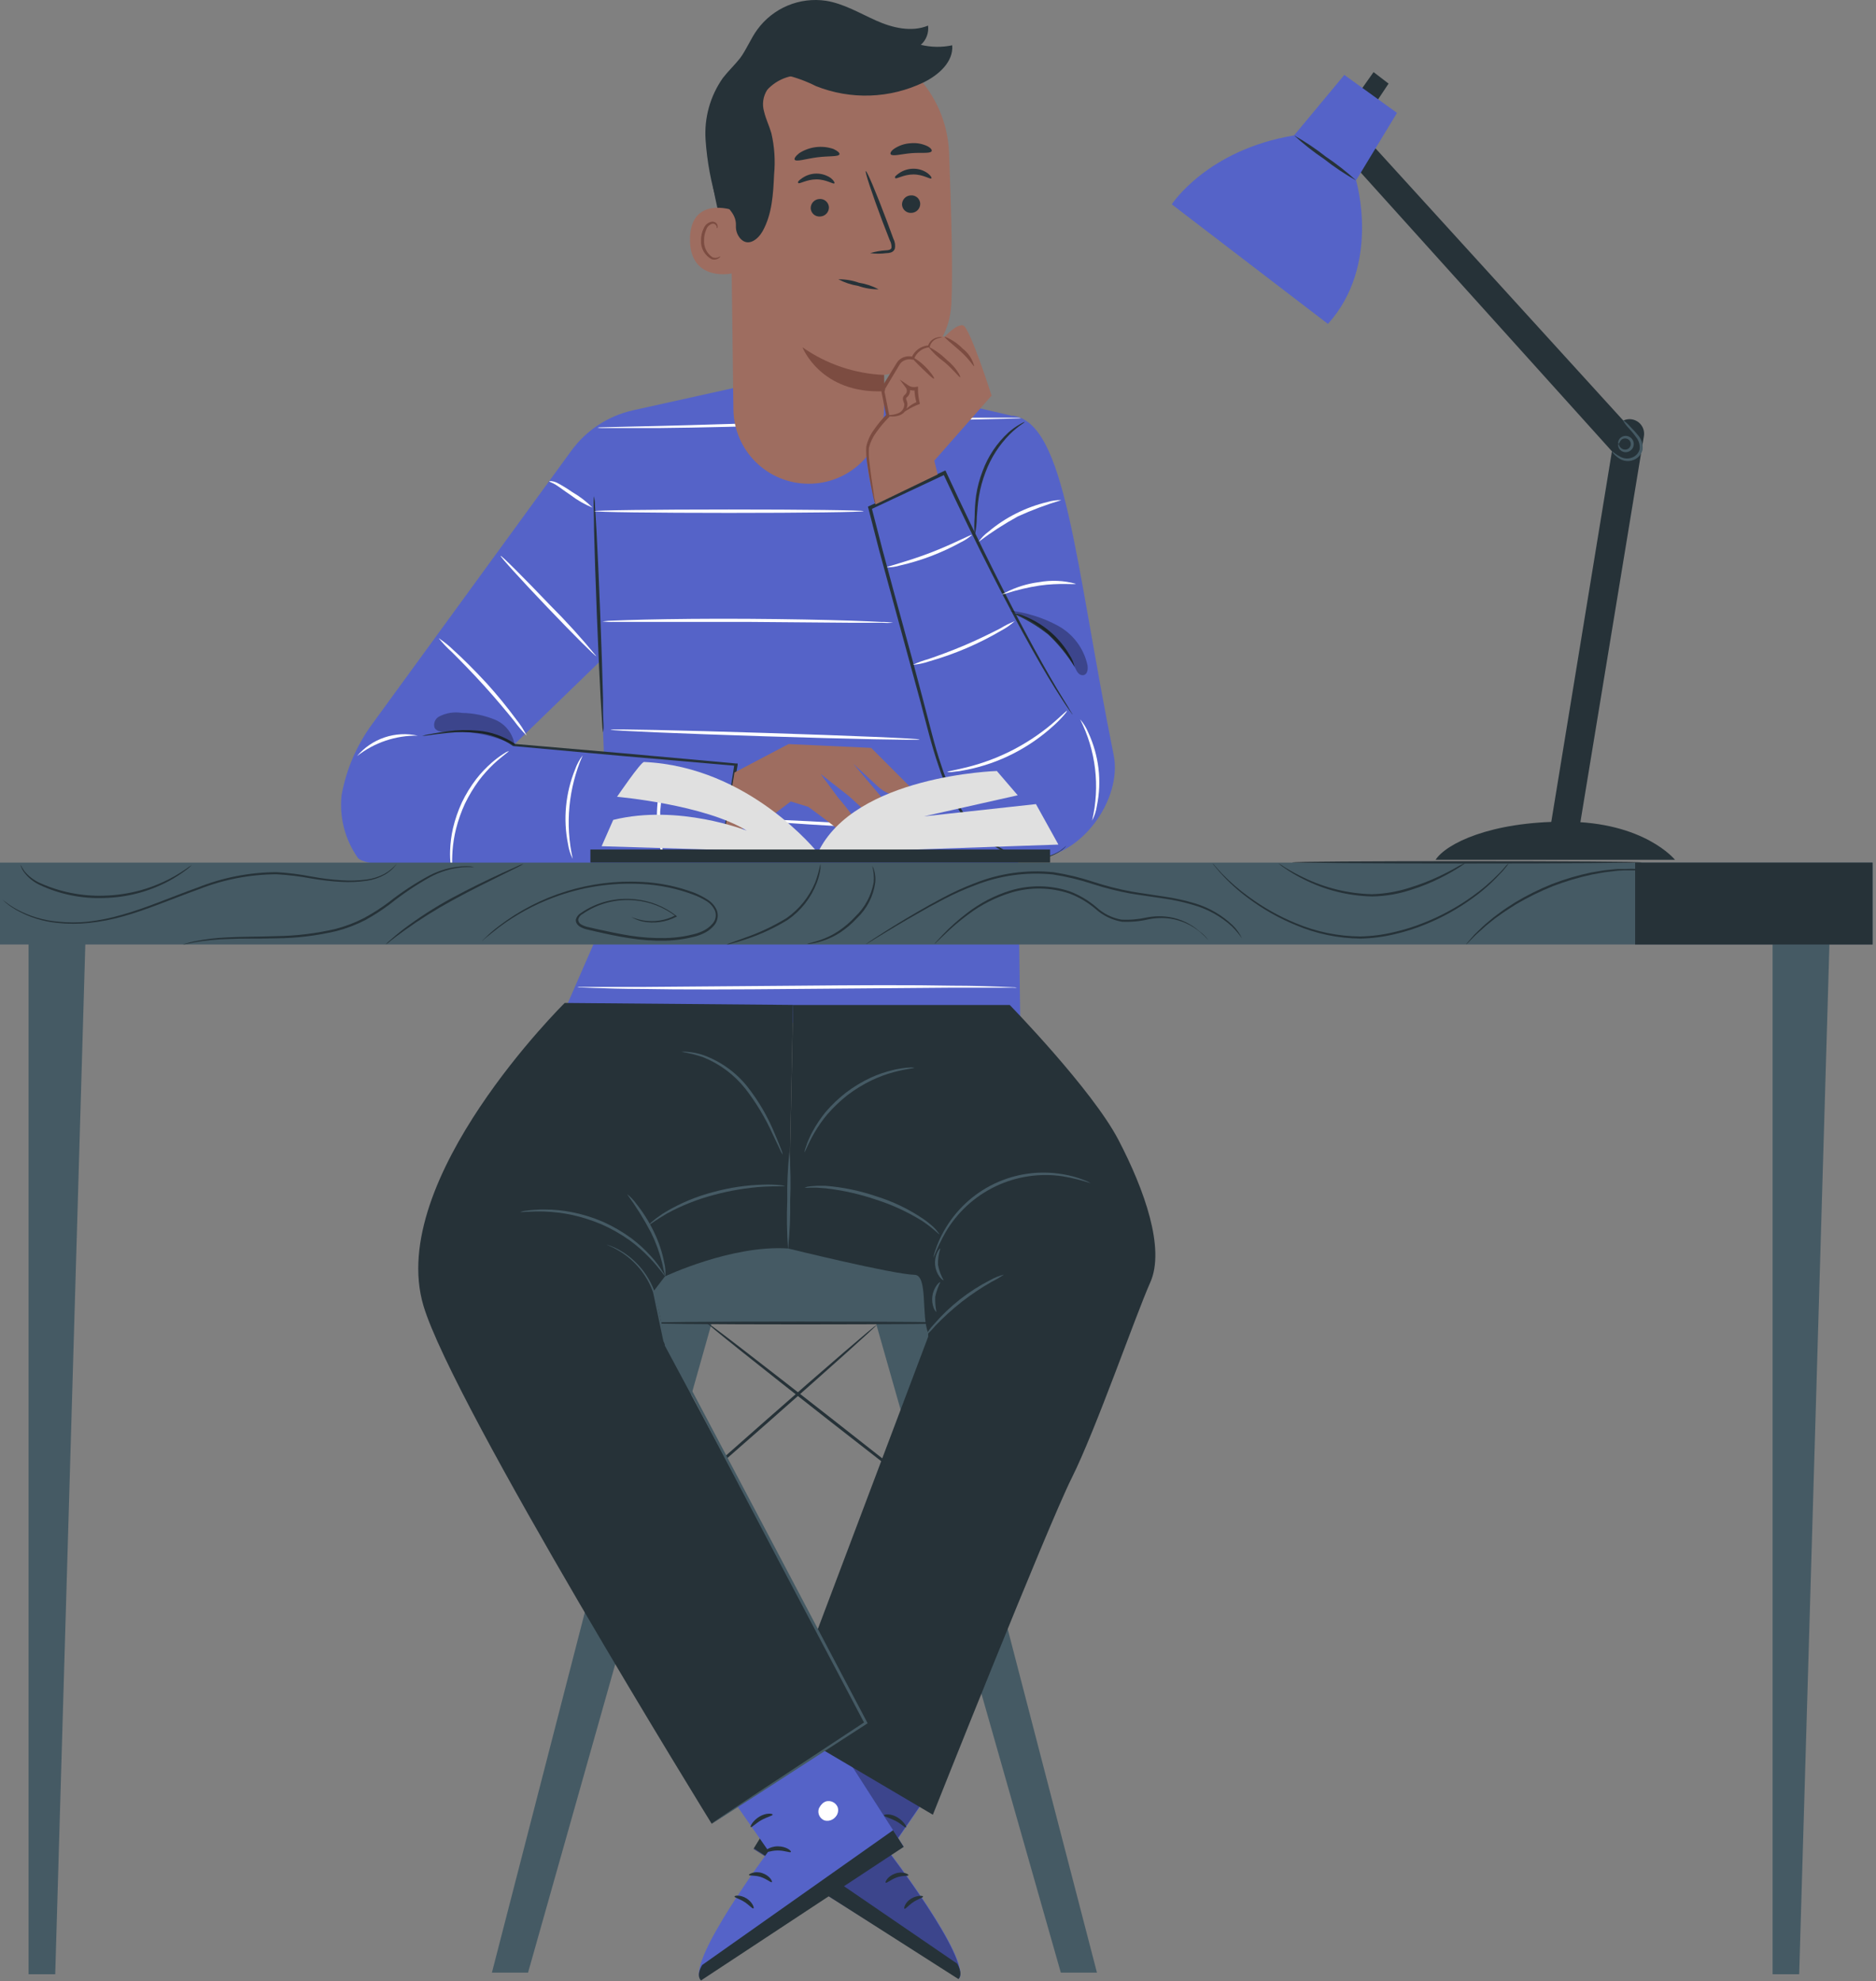 <?xml version="1.0" encoding="UTF-8"?> <svg xmlns="http://www.w3.org/2000/svg" width="285" height="301" viewBox="0 0 285 301" fill="none"><rect x="0" y="0" width="285" height="301" fill="#808080" stroke="none"/> <path d="M124.73 264.512L114.52 280.912L145.74 300.572C147.44 297.482 135.06 281.322 135.06 281.322L140.06 274.042L124.73 264.512Z" fill="#5563C8"></path> <g opacity="0.3"> <path d="M124.67 264.512L114.46 280.912L145.68 300.572C147.37 297.482 134.99 281.322 134.99 281.322L139.99 274.042L124.67 264.512Z" fill="black"></path> </g> <path d="M114.52 280.812L116.09 278.262L145.39 298.312C145.39 298.312 146.39 299.802 145.61 300.672L114.52 280.812Z" fill="#263238"></path> <path d="M135.6 281.482C135.5 281.632 134.69 281.222 133.6 281.232C132.51 281.242 131.74 281.642 131.6 281.492C131.46 281.342 132.28 280.612 133.6 280.612C134.92 280.612 135.72 281.362 135.6 281.482Z" fill="#263238"></path> <path d="M138.01 284.892C137.95 285.062 137.13 284.892 136.21 285.232C135.29 285.572 134.7 286.132 134.56 286.032C134.42 285.932 134.85 285.032 136.01 284.632C137.17 284.232 138.11 284.762 138.01 284.892Z" fill="#263238"></path> <path d="M137.41 289.982C137.25 289.932 137.52 288.982 138.41 288.452C139.3 287.922 140.25 287.972 140.23 288.142C140.21 288.312 139.49 288.482 138.75 288.972C138.01 289.462 137.57 290.062 137.41 289.982Z" fill="#263238"></path> <path d="M137.64 277.622C137.49 277.722 136.92 277.072 136.03 276.622C135.14 276.172 134.28 275.982 134.29 275.802C134.3 275.622 135.29 275.482 136.29 276.072C137.29 276.662 137.79 277.552 137.64 277.622Z" fill="#263238"></path> <path d="M127.11 264.702L137.28 280.542L106.35 300.642C104.61 297.572 116.76 281.232 116.76 281.232L112.01 274.422L127.11 264.702Z" fill="#5563C8"></path> <path d="M137.29 280.582L135.68 278.052L106.68 298.522C106.68 298.522 105.68 300.022 106.49 300.882L137.29 280.582Z" fill="#263238"></path> <path d="M116.15 281.402C116.26 281.552 117.05 281.132 118.15 281.132C119.25 281.132 120.02 281.512 120.15 281.362C120.28 281.212 119.46 280.492 118.15 280.502C116.84 280.512 116.01 281.292 116.15 281.402Z" fill="#263238"></path> <path d="M113.78 284.852C113.84 285.022 114.66 284.852 115.59 285.162C116.52 285.472 117.1 286.042 117.25 285.942C117.4 285.842 116.94 284.942 115.78 284.562C114.62 284.182 113.69 284.762 113.78 284.852Z" fill="#263238"></path> <path d="M114.46 289.932C114.62 289.882 114.34 288.992 113.41 288.412C112.48 287.832 111.57 287.972 111.58 288.132C111.59 288.292 112.33 288.462 113.08 288.942C113.83 289.422 114.3 290.022 114.46 289.932Z" fill="#263238"></path> <path d="M114.06 277.582C114.21 277.682 114.77 277.022 115.66 276.522C116.55 276.022 117.39 275.862 117.38 275.682C117.37 275.502 116.38 275.382 115.38 275.982C114.38 276.582 113.9 277.512 114.06 277.582Z" fill="#263238"></path> <path d="M125.45 273.682C125.806 273.578 126.188 273.609 126.522 273.77C126.856 273.93 127.119 274.209 127.26 274.552C127.377 274.904 127.354 275.288 127.196 275.623C127.038 275.958 126.756 276.219 126.41 276.352C126.033 276.462 125.629 276.428 125.275 276.256C124.922 276.084 124.646 275.787 124.5 275.422C124.415 275.042 124.481 274.644 124.685 274.312C124.888 273.979 125.213 273.739 125.59 273.642" fill="white"></path> <path d="M85.28 154.642L155.01 156.172L153.76 63.172L133.76 58.542L112.28 58.762L96.18 62.332C92.406 63.171 89.067 65.358 86.79 68.482L56.57 109.962C54.202 113.174 52.601 116.886 51.89 120.812C51.535 124.185 52.416 127.571 54.37 130.342C56.26 132.512 77.03 131.732 93.03 131.242L93.39 136.052L85.28 154.642ZM78.12 113.112L91.23 100.402L91.74 114.402L78.12 113.112Z" fill="#5563C8"></path> <path d="M131.76 77.292C131.76 78.432 138.76 106.522 142.11 112.642C145.46 118.762 145.97 130.392 156.8 130.392C164.22 130.392 170.54 121.392 169.19 114.722C163.25 85.212 161.96 64.122 153.76 63.132L151.13 87.622L143.47 71.762L131.76 77.292Z" fill="#5563C8"></path> <path d="M109.55 129.682C109.552 129.347 109.586 129.012 109.65 128.682C109.75 127.982 109.88 127.072 110.04 125.932C110.42 123.502 110.94 120.132 111.57 116.092L111.76 116.342L94.53 114.852L78.06 113.352H78.01H77.96C76.362 112.231 74.502 111.542 72.56 111.352C71.058 111.187 69.542 111.187 68.04 111.352C66.79 111.472 65.8 111.612 65.13 111.702C64.799 111.758 64.465 111.791 64.13 111.802C64.456 111.694 64.79 111.614 65.13 111.562C65.8 111.442 66.77 111.252 68.03 111.102C69.552 110.896 71.092 110.866 72.62 111.012C74.636 111.177 76.573 111.866 78.24 113.012H78.13L94.61 114.432L111.83 115.992H112.06V116.222C111.36 120.222 110.78 123.602 110.36 126.032C110.14 127.159 109.97 128.069 109.85 128.762C109.783 129.079 109.683 129.387 109.55 129.682Z" fill="#263238"></path> <path d="M162.01 128.462C161.758 128.793 161.45 129.077 161.1 129.302C160.111 129.984 158.958 130.388 157.76 130.472C155.858 130.572 153.966 130.147 152.29 129.242C151.222 128.716 150.215 128.072 149.29 127.322C148.284 126.468 147.378 125.502 146.59 124.442C144.852 121.972 143.503 119.251 142.59 116.372C141.52 113.302 140.72 109.932 139.78 106.422L133.56 83.602L131.91 77.182L131.85 76.972L132.05 76.882L143.4 71.572L143.63 71.472L143.73 71.692C148.82 82.692 153.52 91.972 157.05 98.432C158.82 101.672 160.29 104.202 161.35 105.912C161.86 106.772 162.29 107.412 162.56 107.912L162.87 108.412L162.97 108.592C162.97 108.592 162.97 108.592 162.84 108.442L162.49 107.952C162.19 107.532 161.74 106.892 161.21 106.042C160.11 104.362 158.59 101.852 156.78 98.632C153.17 92.202 148.41 82.942 143.28 71.952L143.61 72.072L132.27 77.402L132.41 77.102C132.95 79.216 133.503 81.356 134.07 83.522C136.22 91.622 138.41 99.312 140.24 106.352C141.18 109.872 141.95 113.232 143 116.282C143.892 119.133 145.213 121.831 146.92 124.282C147.686 125.326 148.565 126.282 149.54 127.132C150.424 127.872 151.386 128.513 152.41 129.042C154.035 129.944 155.873 130.39 157.73 130.332C158.903 130.269 160.04 129.904 161.03 129.272C161.375 129.025 161.702 128.755 162.01 128.462Z" fill="#263238"></path> <path d="M163.25 101.322C162.135 99.516 160.791 97.862 159.25 96.402C157.584 95.084 155.752 93.991 153.8 93.152C154.441 93.189 155.069 93.348 155.65 93.622C158.545 94.77 160.966 96.864 162.52 99.562C162.87 100.099 163.117 100.696 163.25 101.322Z" fill="#263238"></path> <path d="M155.67 64.122C155.67 64.212 154.67 64.722 153.43 65.952C151.796 67.593 150.531 69.563 149.72 71.732C149.264 72.919 148.929 74.148 148.72 75.402C148.53 76.562 148.47 77.622 148.4 78.522C148.393 79.498 148.282 80.47 148.07 81.422C147.997 80.45 147.997 79.474 148.07 78.502C148.075 77.442 148.145 76.384 148.28 75.332C148.47 74.039 148.805 72.771 149.28 71.552C150.107 69.31 151.458 67.297 153.22 65.682C153.762 65.206 154.352 64.787 154.98 64.432C155.39 64.192 155.65 64.092 155.67 64.122Z" fill="#263238"></path> <g opacity="0.3"> <path d="M153.38 92.762C155.952 93.051 158.443 93.832 160.72 95.062C161.856 95.681 162.844 96.537 163.619 97.573C164.394 98.608 164.937 99.798 165.21 101.062C165.31 101.662 165.21 102.462 164.6 102.572C163.99 102.682 163.6 102.072 163.39 101.572C161.267 97.529 157.739 94.403 153.47 92.782" fill="black"></path> </g> <path d="M91.63 111.292C91.537 110.828 91.487 110.356 91.48 109.882C91.41 108.882 91.34 107.582 91.24 106.032C91.07 102.782 90.86 98.302 90.67 93.342C90.48 88.382 90.33 83.892 90.25 80.642C90.25 79.092 90.2 77.802 90.18 76.792C90.157 76.319 90.174 75.844 90.23 75.372C90.33 75.836 90.384 76.308 90.39 76.782C90.45 77.782 90.53 79.082 90.62 80.632C90.79 83.872 91 88.362 91.19 93.322C91.38 98.282 91.53 102.772 91.61 106.022C91.61 107.572 91.61 108.862 91.68 109.872C91.71 110.346 91.693 110.822 91.63 111.292Z" fill="#263238"></path> <g opacity="0.3"> <path d="M78.2 113.362C78.106 112.496 77.785 111.669 77.269 110.966C76.753 110.264 76.059 109.71 75.26 109.362C73.656 108.692 71.938 108.336 70.2 108.312C69.005 108.109 67.775 108.302 66.7 108.862C66.407 109.023 66.179 109.28 66.055 109.59C65.931 109.901 65.919 110.244 66.02 110.562C66.36 111.212 67.26 111.222 68.02 111.182C71.56 111.005 75.088 111.72 78.28 113.262" fill="black"></path> </g> <path d="M155.12 63.512C154.905 63.55 154.688 63.567 154.47 63.562L152.59 63.622L145.69 63.782C139.87 63.912 131.83 64.182 122.95 64.482C114.07 64.782 106.01 64.982 100.19 65.032C97.27 65.032 94.92 65.032 93.29 65.032H91.41C91.192 65.037 90.975 65.021 90.76 64.982C90.974 64.937 91.192 64.916 91.41 64.922L93.29 64.872L100.18 64.712C106 64.572 114.05 64.312 122.93 64.012C131.81 63.712 139.86 63.502 145.69 63.462C148.6 63.462 150.96 63.462 152.59 63.462H154.47C154.688 63.452 154.906 63.468 155.12 63.512Z" fill="white"></path> <path d="M90.01 77.122C88.816 76.634 87.693 75.988 86.67 75.202C85.78 74.612 85.01 74.012 84.45 73.662C83.89 73.312 83.45 73.222 83.45 73.142C83.45 73.062 83.93 73.032 84.6 73.332C85.41 73.759 86.191 74.236 86.94 74.762C88.064 75.408 89.097 76.202 90.01 77.122Z" fill="white"></path> <path d="M131.2 77.662C131.2 77.802 122.04 77.922 110.75 77.922C99.46 77.922 90.31 77.802 90.31 77.662C90.31 77.522 99.46 77.402 110.75 77.402C122.04 77.402 131.2 77.512 131.2 77.662Z" fill="white"></path> <path d="M161.24 75.982C158.979 76.655 156.767 77.483 154.62 78.462C152.552 79.601 150.567 80.884 148.68 82.302C149.081 81.72 149.578 81.209 150.15 80.792C151.443 79.696 152.863 78.76 154.38 78.002C155.896 77.237 157.497 76.653 159.15 76.262C159.827 76.057 160.533 75.962 161.24 75.982Z" fill="white"></path> <path d="M163.43 88.692C163.43 88.852 160.93 88.522 157.92 88.962C156.198 89.228 154.499 89.629 152.84 90.162L152.14 90.332L152.76 90.022C152.94 89.932 153.03 89.902 153.05 89.922C153.07 89.942 153.05 90.022 152.85 90.152L152.78 90.012C154.364 89.195 156.081 88.663 157.85 88.442C159.705 88.102 161.613 88.188 163.43 88.692Z" fill="white"></path> <path d="M147.65 81.272C147.137 81.729 146.561 82.11 145.94 82.402C143.046 83.998 139.943 85.18 136.72 85.912C136.071 86.108 135.397 86.206 134.72 86.202C134.72 86.052 137.72 85.362 141.3 83.992C144.88 82.622 147.57 81.132 147.65 81.272Z" fill="white"></path> <path d="M154.14 94.382C153.532 94.927 152.86 95.397 152.14 95.782C150.413 96.799 148.623 97.704 146.78 98.492C144.937 99.276 143.046 99.944 141.12 100.492C140.334 100.76 139.518 100.931 138.69 101.002C139.435 100.643 140.211 100.355 141.01 100.142C142.46 99.642 144.44 98.932 146.58 98.022C148.72 97.112 150.58 96.172 151.96 95.472C152.653 95.045 153.382 94.68 154.14 94.382Z" fill="white"></path> <path d="M162.12 108.002C162.12 108.002 161.97 108.262 161.62 108.662C161.128 109.229 160.6 109.763 160.04 110.262C158.206 111.933 156.158 113.352 153.95 114.482C151.739 115.613 149.384 116.437 146.95 116.932C146.217 117.09 145.476 117.203 144.73 117.272C144.455 117.32 144.175 117.32 143.9 117.272C143.9 117.192 145.05 117.022 146.9 116.562C151.652 115.377 156.071 113.123 159.82 109.972C161.24 108.762 162.01 107.942 162.12 108.002Z" fill="white"></path> <path d="M164.08 109.272C164.601 109.866 165.02 110.542 165.32 111.272C166.127 113.002 166.653 114.848 166.88 116.742C167.105 118.636 167.024 120.554 166.64 122.422C166.526 123.205 166.279 123.963 165.91 124.662C167.139 119.474 166.491 114.018 164.08 109.262V109.272Z" fill="white"></path> <path d="M90.59 99.692C90.49 99.782 87.15 96.452 83.14 92.252C79.13 88.052 75.96 84.552 76.06 84.452C76.16 84.352 79.5 87.682 83.52 91.892C86.006 94.372 88.366 96.975 90.59 99.692Z" fill="white"></path> <path d="M80.01 111.762C79.32 111.069 78.685 110.323 78.11 109.532C76.97 108.122 75.38 106.202 73.53 104.162C71.68 102.122 69.93 100.342 68.64 99.062C67.92 98.412 67.251 97.706 66.64 96.952C67.462 97.493 68.229 98.113 68.93 98.802C70.28 100.012 72.08 101.802 73.93 103.802C75.519 105.555 77.017 107.387 78.42 109.292C79.04 110.054 79.573 110.883 80.01 111.762Z" fill="white"></path> <path d="M63.46 111.762C60.121 111.712 56.866 112.81 54.24 114.872C55.347 113.563 56.792 112.581 58.417 112.033C60.042 111.485 61.786 111.391 63.46 111.762Z" fill="white"></path> <path d="M68.66 132.352C68.56 132.086 68.503 131.806 68.49 131.522C68.387 130.764 68.35 129.998 68.38 129.232C68.418 128.095 68.562 126.963 68.81 125.852C69.13 124.494 69.585 123.17 70.17 121.902C70.776 120.644 71.51 119.451 72.36 118.342C73.062 117.442 73.849 116.612 74.71 115.862C75.283 115.358 75.895 114.9 76.54 114.492C76.768 114.324 77.021 114.193 77.29 114.102C77.34 114.182 76.34 114.822 74.96 116.102C74.153 116.871 73.411 117.703 72.74 118.592C71.937 119.69 71.234 120.859 70.64 122.082C70.07 123.318 69.615 124.603 69.28 125.922C69.012 127.002 68.835 128.103 68.75 129.212C68.61 131.152 68.76 132.342 68.66 132.352Z" fill="white"></path> <path d="M87.01 130.492C86.649 129.78 86.406 129.013 86.29 128.222C85.907 126.328 85.809 124.386 86 122.462C86.185 120.539 86.65 118.652 87.38 116.862C87.646 116.106 88.031 115.397 88.52 114.762C86.357 119.712 85.828 125.222 87.01 130.492Z" fill="white"></path> <path d="M100.81 130.352C100.502 129.723 100.299 129.047 100.21 128.352C99.557 125.037 99.674 121.616 100.55 118.352C100.689 117.67 100.939 117.014 101.29 116.412C100.803 118.698 100.469 121.013 100.29 123.342C100.31 125.688 100.483 128.03 100.81 130.352Z" fill="white"></path> <path d="M135.69 94.612C135.111 94.653 134.529 94.653 133.95 94.612H129.22L113.6 94.482H97.99H93.26C92.679 94.508 92.097 94.484 91.52 94.412C92.093 94.328 92.671 94.285 93.25 94.282C94.37 94.232 95.99 94.182 97.98 94.132C101.98 94.042 107.5 93.972 113.61 94.012C119.72 94.052 125.23 94.162 129.22 94.292C131.22 94.362 132.84 94.432 133.95 94.492C134.532 94.483 135.114 94.523 135.69 94.612Z" fill="white"></path> <path d="M139.71 112.352C139.71 112.492 129.19 112.272 116.23 111.862C103.27 111.452 92.76 111.002 92.76 110.862C92.76 110.722 103.28 110.942 116.25 111.352C129.22 111.762 139.72 112.202 139.71 112.352Z" fill="white"></path> <path d="M147.2 126.402C147.2 126.542 139.39 126.212 129.77 125.662C120.15 125.112 112.37 124.542 112.38 124.402C112.39 124.262 120.19 124.582 129.8 125.142C139.41 125.702 147.21 126.252 147.2 126.402Z" fill="white"></path> <path d="M154.14 140.912C154.14 141.062 140.58 140.912 123.87 140.522C107.16 140.132 93.61 139.742 93.61 139.602C93.61 139.462 107.16 139.602 123.88 140.002C140.6 140.402 154.14 140.762 154.14 140.912Z" fill="white"></path> <path d="M154.5 150.052C154.274 150.076 154.046 150.076 153.82 150.052H151.88H144.72L121.1 150.242C111.87 150.332 103.51 150.362 97.46 150.242C94.46 150.242 91.99 150.152 90.3 150.092L88.36 150.012C88.132 150.013 87.904 149.989 87.68 149.942C87.906 149.918 88.134 149.918 88.36 149.942H90.31H97.47L121.09 149.752C130.32 149.662 138.67 149.632 144.72 149.752C147.72 149.752 150.19 149.842 151.88 149.902L153.88 149.992C154.088 149.99 154.296 150.01 154.5 150.052Z" fill="white"></path> <path d="M146.26 188.972H96.28V200.992H146.26V188.972Z" fill="#455A64"></path> <path d="M100.18 200.992L74.73 299.692H80.22L108.12 200.992H100.18Z" fill="#455A64"></path> <path d="M141.01 200.992L166.65 299.692H161.16L133.07 200.992H141.01Z" fill="#455A64"></path> <path d="M133.16 201.302C133.24 201.392 125.85 208.022 116.67 216.102C107.49 224.182 100.01 230.662 99.88 230.572C99.75 230.482 107.18 223.852 116.37 215.762C125.56 207.672 133.07 201.212 133.16 201.302Z" fill="#263238"></path> <path d="M145.58 230.892C145.5 230.992 136.85 224.342 126.26 216.052C115.67 207.762 107.13 200.952 107.26 200.852C107.39 200.752 115.98 207.402 126.58 215.702C137.18 224.002 145.66 230.762 145.58 230.892Z" fill="#263238"></path> <path d="M126.19 273.892C125.833 273.794 125.453 273.831 125.121 273.995C124.789 274.159 124.529 274.439 124.39 274.782C124.28 275.137 124.31 275.52 124.473 275.853C124.637 276.186 124.922 276.443 125.27 276.572C125.654 276.676 126.064 276.63 126.416 276.445C126.768 276.259 127.037 275.948 127.17 275.572C127.246 275.191 127.171 274.796 126.963 274.468C126.754 274.14 126.427 273.905 126.05 273.812" fill="white"></path> <path d="M146.01 200.992C146.01 201.112 135.1 201.212 121.64 201.212C108.18 201.212 97.26 201.112 97.26 200.992C97.26 200.872 108.17 200.772 121.64 200.772C135.11 200.772 146.01 200.872 146.01 200.992Z" fill="#263238"></path> <path d="M85.79 152.372C85.79 152.372 58.62 179.162 64.33 198.372C68.85 213.522 108.12 277.072 108.12 277.072L131.71 261.642L101.01 204.452C100.682 201.655 100.1 198.894 99.27 196.202L101.01 193.922C101.01 193.922 111.18 189.102 119.72 189.672L120.48 152.672L85.79 152.372Z" fill="#263238"></path> <path d="M119.73 189.672C119.73 189.672 135.62 193.592 138.92 193.672C141.02 193.672 139.92 199.952 141.01 202.512V203.072L118.72 262.132L141.72 275.702C141.72 275.702 159.11 231.952 162.81 224.552C166.51 217.152 172.47 199.942 174.75 194.822C177.03 189.702 173.9 180.822 169.91 173.172C165.92 165.522 153.4 152.682 153.4 152.682H120.49L119.73 189.672Z" fill="#263238"></path> <path d="M165.7 179.762C164.321 179.309 162.911 178.958 161.48 178.712C158.002 178.185 154.447 178.71 151.271 180.222C148.094 181.733 145.444 184.161 143.66 187.192C142.94 188.456 142.318 189.773 141.8 191.132C141.853 190.74 141.947 190.355 142.08 189.982C142.415 188.957 142.854 187.969 143.39 187.032C145.142 183.89 147.829 181.371 151.078 179.824C154.327 178.278 157.976 177.781 161.52 178.402C162.587 178.581 163.632 178.869 164.64 179.262C165.011 179.389 165.367 179.556 165.7 179.762Z" fill="#455A64"></path> <path d="M152.51 193.642C151.89 194.066 151.242 194.447 150.57 194.782C149.012 195.677 147.518 196.679 146.1 197.782C144.685 198.899 143.349 200.112 142.1 201.412C141.617 201.987 141.096 202.528 140.54 203.032C140.902 202.367 141.349 201.752 141.87 201.202C144.252 198.435 147.149 196.156 150.4 194.492C151.061 194.114 151.771 193.828 152.51 193.642Z" fill="#455A64"></path> <path d="M101.08 193.902C101 193.952 100.25 192.732 98.67 191.082C97.751 190.115 96.747 189.231 95.67 188.442C94.338 187.496 92.914 186.685 91.42 186.022C89.914 185.381 88.35 184.885 86.75 184.542C85.432 184.273 84.094 184.112 82.75 184.062C80.47 183.992 79.05 184.212 79.04 184.122C79.363 184.012 79.699 183.945 80.04 183.922C80.427 183.86 80.818 183.82 81.21 183.802C81.729 183.759 82.249 183.742 82.77 183.752C84.129 183.754 85.485 183.885 86.82 184.142C88.458 184.462 90.057 184.955 91.59 185.612C93.11 186.293 94.554 187.131 95.9 188.112C96.988 188.928 97.993 189.849 98.9 190.862C99.257 191.246 99.591 191.65 99.9 192.072C100.148 192.391 100.375 192.725 100.58 193.072C100.774 193.332 100.941 193.61 101.08 193.902Z" fill="#455A64"></path> <path d="M101.08 193.902C100.88 193.246 100.719 192.578 100.6 191.902C100.205 190.318 99.645 188.78 98.93 187.312C97.855 185.263 96.632 183.294 95.27 181.422C95.814 181.846 96.293 182.348 96.69 182.912C97.724 184.213 98.61 185.625 99.33 187.122C100.064 188.615 100.596 190.199 100.91 191.832C101.079 192.509 101.136 193.208 101.08 193.902Z" fill="#455A64"></path> <path d="M108.12 277.042L108.22 276.952L108.53 276.732L109.77 275.892L114.49 272.742L131.4 261.592L131.34 261.842L118.34 237.212L100.78 203.762L99.21 196.322C98.347 193.898 96.727 191.816 94.59 190.382C94.025 190.002 93.429 189.667 92.81 189.382L92.33 189.172L92.17 189.082C93.054 189.353 93.896 189.747 94.67 190.252C96.877 191.676 98.556 193.783 99.45 196.252C99.93 198.422 100.45 200.892 101.09 203.682V203.632C105.7 212.362 111.91 224.102 118.73 236.992C123.48 245.992 127.92 254.472 131.73 261.652L131.81 261.802L131.66 261.902L114.66 272.902L109.87 275.962L108.61 276.752L108.28 276.952L108.12 277.042Z" fill="#455A64"></path> <path d="M119.25 180.182C119.25 180.252 118.01 180.182 116.04 180.282C113.471 180.444 110.924 180.866 108.44 181.542C105.95 182.195 103.549 183.148 101.29 184.382C99.57 185.382 98.63 186.152 98.58 186.082C98.761 185.858 98.969 185.656 99.2 185.482C99.457 185.259 99.728 185.052 100.01 184.862C100.368 184.591 100.742 184.34 101.13 184.112C103.373 182.779 105.794 181.769 108.32 181.112C110.834 180.418 113.423 180.035 116.03 179.972C116.817 179.943 117.606 179.967 118.39 180.042C118.682 180.052 118.971 180.099 119.25 180.182Z" fill="#455A64"></path> <path d="M118.92 175.432C118.744 175.185 118.599 174.916 118.49 174.632C118.19 174.012 117.83 173.262 117.42 172.382C116.299 169.893 114.889 167.543 113.22 165.382C111.528 163.258 109.312 161.61 106.79 160.602C105.726 160.24 104.631 159.973 103.52 159.802C103.825 159.759 104.135 159.759 104.44 159.802C105.278 159.868 106.105 160.039 106.9 160.312C109.519 161.27 111.823 162.931 113.56 165.112C115.262 167.283 116.656 169.679 117.7 172.232C118.12 173.232 118.44 173.992 118.64 174.542C118.774 174.825 118.868 175.124 118.92 175.432Z" fill="#455A64"></path> <path d="M138.92 162.212C138.92 162.302 137.67 162.372 135.74 162.892C134.609 163.199 133.508 163.607 132.45 164.112C131.159 164.733 129.933 165.48 128.79 166.342C127.666 167.225 126.628 168.213 125.69 169.292C124.94 170.185 124.271 171.142 123.69 172.152C122.69 173.892 122.3 175.082 122.21 175.052C122.253 174.76 122.334 174.474 122.45 174.202C122.547 173.86 122.671 173.526 122.82 173.202C122.99 172.832 123.16 172.402 123.41 171.962C123.98 170.901 124.65 169.897 125.41 168.962C126.352 167.855 127.408 166.85 128.56 165.962C129.732 165.082 130.992 164.324 132.32 163.702C133.408 163.213 134.539 162.828 135.7 162.552C136.19 162.422 136.7 162.372 137.05 162.302C137.38 162.243 137.715 162.206 138.05 162.192C138.34 162.159 138.632 162.166 138.92 162.212Z" fill="#455A64"></path> <path d="M142.71 187.512C142.65 187.572 141.81 186.642 140.13 185.512C137.915 184.132 135.537 183.033 133.05 182.242C130.575 181.402 128.017 180.828 125.42 180.532L124.08 180.432H123.08C122.788 180.472 122.492 180.472 122.2 180.432C122.477 180.329 122.766 180.262 123.06 180.232L124.06 180.152H125.43C128.067 180.363 130.667 180.904 133.17 181.762C135.696 182.55 138.091 183.706 140.28 185.192C140.661 185.449 141.025 185.73 141.37 186.032C141.641 186.249 141.895 186.487 142.13 186.742C142.53 187.252 142.74 187.492 142.71 187.512Z" fill="#455A64"></path> <path d="M143.37 194.522C143.37 194.522 143.06 194.412 142.76 194.012C142.37 193.485 142.129 192.863 142.06 192.21C141.992 191.558 142.099 190.899 142.37 190.302C142.59 189.852 142.82 189.642 142.86 189.672C142.597 190.475 142.475 191.318 142.5 192.162C142.655 192.993 142.949 193.791 143.37 194.522Z" fill="#455A64"></path> <path d="M142.26 199.332C142.26 199.332 142.02 199.142 141.85 198.722C141.635 198.157 141.563 197.547 141.639 196.947C141.716 196.347 141.94 195.775 142.29 195.282C142.56 194.912 142.81 194.752 142.85 194.792C142.506 195.496 142.248 196.238 142.08 197.002C142.049 197.783 142.109 198.565 142.26 199.332Z" fill="#455A64"></path> <path d="M119.92 175.052C120.108 177.494 120.149 179.946 120.04 182.392C120.088 184.84 119.981 187.288 119.72 189.722C119.537 187.28 119.497 184.829 119.6 182.382C119.558 179.935 119.665 177.487 119.92 175.052Z" fill="#455A64"></path> <path d="M132.35 113.622L119.79 113.042L111.58 117.362L110.01 126.872L116.29 124.672L120.13 121.762L122.8 122.582C122.8 122.582 126.8 125.482 127.32 126.072C127.772 126.348 128.291 126.494 128.82 126.494C129.349 126.494 129.868 126.348 130.32 126.072C131.13 125.482 127.32 121.182 127.32 121.182L124.66 117.572L128.97 120.952L132.97 124.602L135.34 122.802L129.64 116.042L133.35 119.472C134.154 120.21 135.144 120.714 136.214 120.931C137.284 121.148 138.392 121.069 139.42 120.702L132.35 113.622Z" fill="#9E6D60"></path> <path d="M111.52 40.082C110.127 36.319 109.067 32.441 108.35 28.492C107.626 24.527 107.901 20.445 109.15 16.612C109.36 16.042 111.15 12.192 111.72 12.252C112.16 12.252 111.09 15.862 111.31 16.252C113.329 19.91 114.19 24.095 113.78 28.252C113.467 32.271 112.709 36.242 111.52 40.092" fill="#263238"></path> <path d="M122.75 73.492C119.761 73.469 116.9 72.275 114.782 70.166C112.664 68.057 111.457 65.201 111.42 62.212L110.94 24.762C110.49 14.712 115.94 6.072 126.02 5.902H126.95C131.464 6.092 135.742 7.972 138.934 11.17C142.126 14.367 143.998 18.648 144.18 23.162C144.52 31.872 144.78 41.502 144.53 46.162C144.01 55.862 134.31 56.962 134.31 56.962C134.31 56.962 134.31 59.202 134.31 62.032C134.314 63.545 134.018 65.044 133.438 66.441C132.859 67.839 132.008 69.107 130.934 70.173C129.861 71.239 128.586 72.082 127.185 72.651C125.783 73.221 124.283 73.507 122.77 73.492H122.75Z" fill="#9E6D60"></path> <path d="M134.31 56.962C129.86 56.778 125.556 55.32 121.91 52.762C121.91 52.762 124.68 59.902 134.34 59.432L134.31 56.962Z" fill="#7C4C41"></path> <path d="M111.43 31.962C111.27 31.882 104.88 29.732 104.82 36.332C104.76 42.932 111.4 41.632 111.41 41.442C111.42 41.252 111.43 31.962 111.43 31.962Z" fill="#9E6D60"></path> <path d="M109.42 38.922C109.42 38.922 109.31 39.002 109.11 39.092C108.833 39.2 108.527 39.2 108.25 39.092C107.828 38.815 107.486 38.432 107.26 37.981C107.033 37.529 106.93 37.026 106.96 36.522C106.95 35.958 107.063 35.399 107.29 34.882C107.356 34.676 107.47 34.489 107.623 34.336C107.777 34.183 107.964 34.068 108.17 34.002C108.301 33.971 108.44 33.986 108.562 34.044C108.684 34.102 108.782 34.2 108.84 34.322C108.93 34.512 108.84 34.642 108.92 34.652C109 34.662 109.06 34.542 109.01 34.272C108.977 34.108 108.889 33.959 108.76 33.852C108.576 33.716 108.347 33.656 108.12 33.682C107.85 33.734 107.598 33.852 107.387 34.027C107.175 34.202 107.011 34.427 106.91 34.682C106.625 35.253 106.484 35.885 106.5 36.522C106.463 37.11 106.6 37.695 106.893 38.206C107.187 38.716 107.624 39.129 108.15 39.392C108.326 39.445 108.513 39.457 108.694 39.428C108.876 39.398 109.049 39.328 109.2 39.222C109.41 39.082 109.44 38.932 109.42 38.922Z" fill="#7C4C41"></path> <path d="M139.91 12.292C140.98 11.702 137.78 8.242 135.15 7.042C131.15 5.242 125.15 4.132 121.46 5.162C117.06 6.412 113.4 8.602 111.18 12.612C109.053 16.697 108.045 21.272 108.26 25.872C108.21 27.265 108.531 28.645 109.19 29.872C110.11 31.332 111.88 32.252 111.8 34.262C111.777 34.625 111.827 34.988 111.945 35.331C112.063 35.675 112.249 35.991 112.49 36.262C113.69 37.552 115.17 36.342 115.85 35.132C117.3 32.542 117.47 29.462 117.6 26.492C117.802 24.393 117.66 22.276 117.18 20.222C116.86 19.112 116.34 18.072 116.08 16.962C115.916 16.411 115.874 15.831 115.955 15.261C116.036 14.692 116.239 14.146 116.55 13.662C116.712 13.465 116.893 13.284 117.09 13.122C118.01 12.319 119.128 11.775 120.329 11.546C121.529 11.318 122.769 11.413 123.92 11.822C127.63 13.142 133.98 15.112 135.64 13.822C136.839 13.043 137.861 12.021 138.64 10.822L139.91 12.292Z" fill="#263238"></path> <path d="M139.8 30.942C139.805 31.305 139.668 31.655 139.417 31.917C139.166 32.179 138.823 32.332 138.46 32.342C138.283 32.356 138.105 32.334 137.936 32.278C137.768 32.221 137.612 32.132 137.479 32.014C137.346 31.897 137.237 31.754 137.16 31.594C137.083 31.434 137.039 31.26 137.03 31.082C137.027 30.721 137.166 30.372 137.416 30.11C137.666 29.849 138.008 29.695 138.37 29.682C138.547 29.667 138.726 29.689 138.895 29.744C139.064 29.8 139.22 29.89 139.354 30.007C139.487 30.125 139.596 30.269 139.672 30.429C139.749 30.59 139.793 30.765 139.8 30.942Z" fill="#263238"></path> <path d="M141.49 27.102C141.32 27.282 140.27 26.502 138.77 26.502C137.27 26.502 136.18 27.252 136.01 27.062C135.84 26.872 136.11 26.652 136.59 26.312C137.239 25.864 138.011 25.627 138.8 25.632C139.578 25.631 140.335 25.88 140.96 26.342C141.42 26.692 141.58 27.022 141.49 27.102Z" fill="#263238"></path> <path d="M125.93 31.492C125.935 31.855 125.798 32.205 125.547 32.467C125.296 32.729 124.953 32.882 124.59 32.892C124.413 32.907 124.234 32.886 124.065 32.831C123.896 32.775 123.74 32.685 123.606 32.568C123.473 32.45 123.364 32.306 123.288 32.146C123.211 31.985 123.167 31.81 123.16 31.632C123.157 31.27 123.296 30.922 123.546 30.66C123.796 30.399 124.138 30.245 124.5 30.232C124.677 30.219 124.855 30.241 125.024 30.297C125.192 30.354 125.348 30.443 125.481 30.561C125.614 30.678 125.723 30.821 125.8 30.981C125.877 31.141 125.921 31.315 125.93 31.492Z" fill="#263238"></path> <path d="M126.76 27.852C126.59 28.032 125.53 27.252 124.04 27.252C122.55 27.252 121.44 27.992 121.28 27.812C121.12 27.632 121.37 27.402 121.86 27.062C122.5 26.613 123.263 26.371 124.045 26.371C124.827 26.371 125.59 26.613 126.23 27.062C126.69 27.442 126.84 27.762 126.76 27.852Z" fill="#263238"></path> <path d="M132.19 38.462C132.98 38.222 133.796 38.077 134.62 38.032C135 38.032 135.37 37.912 135.43 37.652C135.46 37.259 135.373 36.866 135.18 36.522C134.82 35.592 134.45 34.622 134.05 33.612C132.49 29.462 131.36 26.052 131.53 25.992C131.7 25.932 133.1 29.242 134.66 33.392C135.04 34.392 135.4 35.392 135.74 36.322C135.979 36.784 136.046 37.316 135.93 37.822C135.875 37.957 135.79 38.077 135.68 38.172C135.571 38.268 135.441 38.336 135.3 38.372C135.089 38.433 134.87 38.464 134.65 38.462C133.834 38.57 133.006 38.57 132.19 38.462Z" fill="#263238"></path> <path d="M127.53 23.442C127.39 23.842 125.89 23.672 124.14 23.902C122.39 24.132 120.97 24.622 120.73 24.262C120.62 24.082 120.87 23.702 121.43 23.262C122.191 22.773 123.054 22.462 123.953 22.352C124.852 22.243 125.763 22.339 126.62 22.632C127.26 22.932 127.59 23.242 127.53 23.442Z" fill="#263238"></path> <path d="M141.52 22.992C141.23 23.362 139.94 23.142 138.43 23.272C136.92 23.402 135.66 23.782 135.33 23.462C135.19 23.302 135.33 22.942 135.88 22.572C136.612 22.093 137.457 21.813 138.33 21.762C139.197 21.675 140.071 21.824 140.86 22.192C141.43 22.482 141.64 22.812 141.52 22.992Z" fill="#263238"></path> <path d="M133.48 43.952C132.417 43.965 131.361 43.789 130.36 43.432C129.312 43.264 128.299 42.926 127.36 42.432C128.426 42.42 129.485 42.596 130.49 42.952C131.535 43.117 132.546 43.455 133.48 43.952Z" fill="#263238"></path> <path d="M109.01 31.012C108.028 27.837 107.417 24.558 107.19 21.242C106.965 17.9 107.893 14.582 109.82 11.842C110.64 10.792 111.64 9.842 112.43 8.842C113.43 7.492 114.06 5.842 115.03 4.522C116.205 2.898 117.804 1.628 119.652 0.851C121.501 0.075 123.528 -0.177 125.51 0.122C128.19 0.562 130.59 2.002 133.09 3.122C135.59 4.242 138.48 4.922 140.99 3.892C141.059 4.432 140.995 4.98 140.803 5.489C140.611 5.998 140.298 6.453 139.89 6.812C141.455 7.19 143.085 7.214 144.66 6.882C144.87 9.392 142.59 11.402 140.32 12.512C137.781 13.735 135.016 14.417 132.2 14.515C129.384 14.613 126.578 14.125 123.96 13.082C122.445 12.318 120.843 11.737 119.19 11.352C117.51 11.112 115.55 11.662 114.77 13.162" fill="#263238"></path> <path d="M142.45 72.082L141.94 69.982L150.64 60.102C150.64 60.102 147.31 49.622 146.29 49.422C145.27 49.222 143.55 51.132 143.55 51.132C143.047 51.066 142.537 51.169 142.099 51.424C141.661 51.679 141.32 52.073 141.13 52.542C141.13 52.542 138.92 53.152 138.72 54.162H138.23C137.85 54.186 137.482 54.301 137.156 54.498C136.831 54.695 136.558 54.967 136.36 55.292L134.08 59.072L134.88 63.072C134.88 63.072 132.32 66.072 131.79 68.182C131.26 70.292 133 76.642 133 76.642L142.45 72.082Z" fill="#9E6D60"></path> <path d="M141.89 57.522C141.78 57.612 141.05 56.902 140.15 56.032C139.25 55.162 138.53 54.452 138.62 54.342C138.71 54.232 139.62 54.772 140.52 55.662C141.42 56.552 142.01 57.432 141.89 57.522Z" fill="#7C4C41"></path> <path d="M145.86 57.312C145.74 57.372 144.86 56.172 143.44 54.982C142.517 54.322 141.692 53.534 140.99 52.642C142.026 53.152 142.972 53.828 143.79 54.642C145.26 55.812 146.01 57.242 145.86 57.312Z" fill="#7C4C41"></path> <path d="M148.01 55.662C147.88 55.662 147.18 54.482 145.86 53.322C144.54 52.162 143.41 51.272 143.51 51.142C144.533 51.539 145.458 52.153 146.22 52.942C147.114 53.614 147.747 54.575 148.01 55.662Z" fill="#7C4C41"></path> <path d="M137.29 62.582C137.834 61.882 138.561 61.346 139.39 61.032L139.27 61.282C139.039 60.555 138.921 59.796 138.92 59.032L139.22 59.282C138.951 59.342 138.673 59.345 138.403 59.291C138.132 59.238 137.876 59.129 137.65 58.972L138.01 58.602C138.082 58.697 138.139 58.801 138.18 58.912C138.274 59.17 138.283 59.45 138.206 59.713C138.128 59.976 137.968 60.207 137.75 60.372C137.63 60.492 137.64 60.492 137.67 60.672C137.747 60.867 137.807 61.068 137.85 61.272C137.878 61.668 137.775 62.062 137.556 62.393C137.337 62.724 137.015 62.973 136.64 63.102C136.178 63.264 135.685 63.315 135.2 63.252C134.87 63.252 134.69 63.162 134.69 63.132C134.69 63.102 134.88 63.072 135.2 63.052C135.647 63.034 136.087 62.936 136.5 62.762C136.774 62.647 137.006 62.45 137.164 62.197C137.322 61.945 137.397 61.65 137.38 61.352C137.327 61.169 137.263 60.989 137.19 60.812C137.157 60.667 137.157 60.517 137.19 60.372C137.234 60.224 137.321 60.092 137.44 59.992C137.578 59.894 137.681 59.752 137.731 59.59C137.782 59.427 137.778 59.252 137.72 59.092C137.696 59.033 137.666 58.976 137.63 58.922L136.69 57.662L137.98 58.542C138.149 58.658 138.34 58.739 138.541 58.78C138.742 58.822 138.949 58.822 139.15 58.782L139.46 58.722V59.032C139.453 59.753 139.537 60.472 139.71 61.172L139.76 61.352L139.59 61.422C138.12 61.982 137.35 62.662 137.29 62.582Z" fill="#7C4C41"></path> <path d="M133.01 76.702C132.867 76.348 132.763 75.979 132.7 75.602C132.54 74.892 132.32 73.852 132.09 72.552C131.98 71.902 131.86 71.182 131.75 70.412C131.61 69.573 131.56 68.722 131.6 67.872C131.803 66.931 132.205 66.044 132.78 65.272C133.354 64.441 134 63.661 134.71 62.942L134.64 63.182C134.56 62.802 134.48 62.402 134.4 62.002C134.23 61.132 134.06 60.292 133.9 59.462V59.352L134.05 58.682L135.93 55.622C136.073 55.371 136.23 55.127 136.4 54.892C136.593 54.665 136.832 54.481 137.1 54.352C137.603 54.115 138.174 54.066 138.71 54.212L138.48 54.332C138.696 53.804 139.058 53.349 139.524 53.019C139.99 52.69 140.54 52.5 141.11 52.472L140.97 52.602C141.059 52.262 141.244 51.955 141.503 51.718C141.762 51.48 142.084 51.322 142.43 51.262C142.659 51.189 142.903 51.171 143.14 51.212C142.924 51.288 142.703 51.352 142.48 51.402C142.186 51.482 141.919 51.638 141.705 51.854C141.491 52.07 141.337 52.338 141.26 52.632V52.762H141.15C140.649 52.816 140.171 53.005 139.769 53.31C139.368 53.615 139.057 54.024 138.87 54.492L138.8 54.642H138.64C138.201 54.533 137.737 54.583 137.33 54.782C137.118 54.888 136.93 55.038 136.78 55.222C136.65 55.382 136.51 55.672 136.36 55.902L134.52 58.982V58.912L134.37 59.582V59.472C134.54 60.292 134.71 61.142 134.88 62.012C134.96 62.412 135.04 62.812 135.12 63.192V63.322L135.02 63.422C134.329 64.119 133.697 64.871 133.13 65.672C132.596 66.381 132.212 67.191 132 68.052C131.956 68.861 131.993 69.671 132.11 70.472C132.2 71.232 132.3 71.942 132.38 72.602L132.83 75.682C132.924 76.016 132.984 76.357 133.01 76.702Z" fill="#7C4C41"></path> <path d="M245.37 65.592C245.41 65.302 245.507 65.023 245.655 64.77C245.804 64.518 246.001 64.298 246.235 64.122C246.47 63.947 246.737 63.82 247.021 63.748C247.305 63.677 247.6 63.663 247.89 63.706C248.179 63.75 248.457 63.851 248.708 64.003C248.958 64.155 249.175 64.355 249.347 64.592C249.52 64.829 249.643 65.098 249.71 65.383C249.778 65.668 249.788 65.963 249.74 66.252L240.01 125.402H235.58L245.37 65.592Z" fill="#263238"></path> <path d="M248.82 66.322L208.87 22.432L208.58 22.912L206.64 26.122L245.54 69.292C245.737 69.508 245.974 69.682 246.239 69.806C246.503 69.929 246.789 70 247.081 70.013C247.373 70.026 247.664 69.981 247.938 69.882C248.213 69.782 248.465 69.629 248.68 69.432C248.895 69.235 249.07 68.998 249.193 68.734C249.317 68.469 249.387 68.183 249.4 67.891C249.413 67.6 249.369 67.308 249.269 67.034C249.17 66.76 249.017 66.508 248.82 66.292V66.322Z" fill="#263238"></path> <path d="M245.89 67.462C245.89 67.462 245.82 67.362 245.83 67.182C245.865 66.918 245.997 66.676 246.2 66.502C246.358 66.369 246.548 66.278 246.751 66.24C246.954 66.201 247.164 66.216 247.36 66.282C247.605 66.368 247.818 66.527 247.968 66.738C248.119 66.95 248.2 67.203 248.2 67.462C248.201 67.721 248.12 67.973 247.969 68.183C247.818 68.393 247.605 68.55 247.36 68.632C247.164 68.702 246.954 68.718 246.75 68.679C246.546 68.641 246.356 68.549 246.2 68.412C245.995 68.24 245.863 67.998 245.83 67.732C245.83 67.552 245.83 67.462 245.89 67.462C245.95 67.462 245.96 67.872 246.39 68.162C246.512 68.241 246.651 68.289 246.795 68.303C246.94 68.317 247.085 68.296 247.22 68.242C247.376 68.179 247.509 68.071 247.603 67.933C247.697 67.794 247.749 67.63 247.75 67.462C247.749 67.293 247.698 67.128 247.604 66.987C247.51 66.847 247.376 66.737 247.22 66.672C247.085 66.619 246.94 66.598 246.795 66.612C246.651 66.626 246.512 66.674 246.39 66.752C246.01 67.052 246.01 67.472 245.89 67.462Z" fill="#455A64"></path> <path d="M246.5 63.762C246.947 64.074 247.351 64.444 247.7 64.862C248.123 65.281 248.523 65.722 248.9 66.182C249.151 66.482 249.337 66.83 249.446 67.206C249.554 67.581 249.583 67.975 249.53 68.362C249.428 68.751 249.222 69.105 248.935 69.387C248.649 69.669 248.291 69.867 247.9 69.962C247.593 70.045 247.273 70.065 246.958 70.02C246.644 69.975 246.342 69.867 246.07 69.702C245.17 69.142 244.85 68.572 244.88 68.542C244.91 68.512 245.36 68.982 246.21 69.422C246.698 69.674 247.265 69.724 247.79 69.562C248.101 69.48 248.384 69.317 248.612 69.091C248.84 68.864 249.005 68.582 249.09 68.272C249.129 67.944 249.102 67.612 249.011 67.294C248.92 66.977 248.767 66.68 248.56 66.422C248.19 65.902 247.78 65.422 247.46 65.072C247.078 64.685 246.754 64.243 246.5 63.762Z" fill="#455A64"></path> <path d="M218.09 130.622H254.46C254.46 130.622 249.82 124.832 237.71 124.832C226.43 124.832 219.71 128.152 218.09 130.622Z" fill="#263238"></path> <path d="M209.1 15.482L210.95 12.702L208.67 10.952L206.7 13.742L209.1 15.482Z" fill="#263238"></path> <path d="M212.23 17.152L204.23 11.382L196.59 20.572C183.37 22.762 178.01 31.042 178.01 31.042L201.74 49.212C209.86 40.212 206.01 27.412 206.01 27.412L212.23 17.152Z" fill="#5563C8"></path> <path d="M206.01 27.412C204.315 26.46 202.696 25.377 201.17 24.172C199.557 23.091 198.029 21.887 196.6 20.572C198.291 21.526 199.906 22.61 201.43 23.812C203.045 24.896 204.576 26.099 206.01 27.412Z" fill="#263238"></path> <path d="M284.47 131.052H0V143.492H284.47V131.052Z" fill="#455A64"></path> <path d="M60.27 131.242L60.18 131.372C60.11 131.452 60.02 131.582 59.88 131.742C59.466 132.198 58.984 132.586 58.45 132.892C57.598 133.366 56.666 133.678 55.7 133.812C54.432 133.996 53.149 134.053 51.87 133.982C50.321 133.897 48.778 133.72 47.25 133.452C45.515 133.131 43.762 132.921 42 132.822C37.949 132.847 33.938 133.623 30.17 135.112C26.11 136.572 22.32 138.222 18.69 139.222C16.979 139.705 15.229 140.04 13.46 140.222C11.914 140.383 10.356 140.383 8.81 140.222C6.565 140.021 4.389 139.339 2.43 138.222C1.705 137.813 1.033 137.316 0.43 136.742L0.57 136.832L0.95 137.112C1.435 137.483 1.946 137.817 2.48 138.112C4.435 139.18 6.591 139.831 8.81 140.022C10.339 140.182 11.881 140.182 13.41 140.022C15.16 139.813 16.889 139.459 18.58 138.962C22.18 137.962 25.96 136.292 30.04 134.832C33.849 133.312 37.909 132.521 42.01 132.502C43.786 132.603 45.553 132.824 47.3 133.162C48.813 133.447 50.343 133.637 51.88 133.732C53.144 133.821 54.413 133.784 55.67 133.622C56.617 133.503 57.535 133.215 58.38 132.772C59.09 132.37 59.728 131.853 60.27 131.242Z" fill="#263238"></path> <path d="M29.15 131.422C28.883 131.691 28.595 131.938 28.29 132.162C27.465 132.782 26.596 133.34 25.69 133.832C22.674 135.45 19.321 136.337 15.9 136.422C12.483 136.567 9.083 135.881 5.99 134.422C5.036 133.966 4.211 133.279 3.59 132.422C3.429 132.19 3.298 131.938 3.2 131.672C3.161 131.584 3.138 131.489 3.13 131.392C3.303 131.719 3.493 132.036 3.7 132.342C4.348 133.127 5.17 133.75 6.1 134.162C9.175 135.538 12.524 136.192 15.89 136.072C17.739 136.015 19.575 135.74 21.36 135.252C23.804 134.57 26.118 133.489 28.21 132.052C28.509 131.821 28.823 131.611 29.15 131.422Z" fill="#263238"></path> <path d="M95.9 139.312L96.34 139.472C96.767 139.621 97.205 139.738 97.65 139.822C99.357 140.128 101.117 139.854 102.65 139.042V139.202C100.863 137.825 98.718 136.989 96.47 136.792C93.64 136.519 90.805 137.26 88.47 138.882C88.313 138.965 88.176 139.079 88.067 139.219C87.959 139.359 87.881 139.52 87.84 139.692C87.844 139.864 87.896 140.03 87.992 140.172C88.088 140.314 88.223 140.425 88.38 140.492C88.724 140.678 89.095 140.807 89.48 140.872L90.69 141.152C92.32 141.512 94 141.872 95.74 142.152C97.516 142.429 99.313 142.55 101.11 142.512C102.035 142.49 102.957 142.403 103.87 142.252C104.33 142.172 104.79 142.082 105.24 141.962C105.697 141.865 106.142 141.72 106.57 141.532C107.238 141.264 107.829 140.835 108.29 140.282C108.509 140.021 108.654 139.707 108.712 139.372C108.77 139.036 108.738 138.692 108.62 138.372C108.344 137.737 107.87 137.208 107.27 136.862C106.672 136.494 106.039 136.186 105.38 135.942C102.849 134.985 100.183 134.432 97.48 134.302C92.887 134.047 88.291 134.759 83.99 136.392C81.09 137.487 78.356 138.981 75.87 140.832C75.01 141.502 74.34 142.032 73.87 142.422L73.37 142.842C73.26 142.942 73.2 142.992 73.19 142.982L73.35 142.822L73.83 142.372C74.24 141.962 74.89 141.372 75.75 140.722C81.956 135.968 89.653 133.579 97.46 133.982C100.196 134.105 102.896 134.659 105.46 135.622C106.14 135.894 106.793 136.229 107.41 136.622C108.073 137.009 108.595 137.598 108.9 138.302C109.036 138.678 109.072 139.083 109.006 139.477C108.939 139.872 108.772 140.242 108.52 140.552C108.019 141.147 107.381 141.611 106.66 141.902C106.216 142.099 105.754 142.249 105.28 142.352C104.81 142.472 104.34 142.562 103.88 142.642C102.951 142.801 102.012 142.891 101.07 142.912C99.252 142.949 97.435 142.822 95.64 142.532C93.89 142.272 92.2 141.902 90.57 141.532L89.36 141.252C88.943 141.172 88.542 141.027 88.17 140.822C87.972 140.715 87.802 140.565 87.67 140.382C87.528 140.189 87.461 139.951 87.48 139.712C87.533 139.503 87.628 139.307 87.758 139.135C87.889 138.963 88.053 138.82 88.24 138.712C90.644 137.052 93.565 136.31 96.47 136.622C98.759 136.835 100.937 137.707 102.74 139.132L102.85 139.222L102.72 139.292C101.153 140.099 99.358 140.349 97.63 140.002C97.02 139.867 96.436 139.634 95.9 139.312Z" fill="#263238"></path> <path d="M132.51 131.562C132.638 131.752 132.733 131.961 132.79 132.182C132.969 132.788 133.03 133.423 132.97 134.052C132.694 136.126 131.717 138.042 130.2 139.482C129.43 140.315 128.564 141.054 127.62 141.682C126.84 142.187 126 142.593 125.12 142.892C124.53 143.093 123.924 143.247 123.31 143.352C123.088 143.407 122.858 143.423 122.63 143.402C122.63 143.342 123.63 143.202 125.03 142.662C125.878 142.337 126.686 141.918 127.44 141.412C128.355 140.785 129.197 140.057 129.95 139.242C131.409 137.847 132.384 136.021 132.73 134.032C132.804 133.203 132.73 132.366 132.51 131.562Z" fill="#263238"></path> <path d="M183.59 142.842C183.181 142.392 182.743 141.967 182.28 141.572C181.005 140.521 179.472 139.83 177.84 139.572C176.713 139.408 175.566 139.442 174.45 139.672C173.14 139.978 171.794 140.099 170.45 140.032C168.959 139.785 167.571 139.115 166.45 138.102C165.263 137.09 163.91 136.292 162.45 135.742C159.595 134.789 156.514 134.74 153.63 135.602C151.28 136.317 149.074 137.437 147.11 138.912C145.772 139.898 144.505 140.977 143.32 142.142L142.32 143.092C142.216 143.213 142.099 143.32 141.97 143.412C142.056 143.279 142.157 143.154 142.27 143.042C142.47 142.812 142.78 142.472 143.19 142.042C144.344 140.836 145.591 139.722 146.92 138.712C148.89 137.186 151.119 136.027 153.5 135.292C156.44 134.4 159.585 134.442 162.5 135.412C163.983 135.975 165.356 136.79 166.56 137.822C167.62 138.797 168.934 139.452 170.35 139.712C171.652 139.782 172.958 139.671 174.23 139.382C175.378 139.162 176.556 139.146 177.71 139.332C179.378 139.61 180.934 140.351 182.2 141.472C182.734 141.851 183.203 142.314 183.59 142.842Z" fill="#263238"></path> <path d="M229.2 131.172C229.108 131.323 229.004 131.467 228.89 131.602C228.67 131.862 228.38 132.282 227.89 132.752C226.637 134.125 225.243 135.362 223.73 136.442C221.503 138.066 219.085 139.41 216.53 140.442C215.023 141.062 213.468 141.557 211.88 141.922C210.179 142.332 208.439 142.556 206.69 142.592C203.296 142.563 199.942 141.863 196.82 140.532C194.271 139.487 191.865 138.123 189.66 136.472C188.163 135.373 186.779 134.127 185.53 132.752C185.08 132.282 184.78 131.862 184.53 131.592C184.411 131.465 184.307 131.324 184.22 131.172C184.352 131.287 184.473 131.414 184.58 131.552C184.82 131.802 185.13 132.202 185.58 132.662C186.859 133.988 188.255 135.196 189.75 136.272C191.96 137.889 194.357 139.232 196.89 140.272C199.976 141.564 203.284 142.243 206.63 142.272C208.359 142.239 210.079 142.018 211.76 141.612C213.33 141.257 214.868 140.776 216.36 140.172C218.901 139.165 221.312 137.855 223.54 136.272C225.05 135.215 226.457 134.016 227.74 132.692C228.21 132.242 228.52 131.832 228.74 131.582C228.874 131.426 229.029 131.288 229.2 131.172Z" fill="#263238"></path> <path d="M222.68 131.052C222.68 131.052 222.61 131.132 222.44 131.252L221.71 131.752C220.789 132.338 219.837 132.875 218.86 133.362C217.41 134.097 215.902 134.709 214.35 135.192C212.455 135.819 210.476 136.156 208.48 136.192C204.836 136.117 201.257 135.217 198.01 133.562C197.029 133.081 196.086 132.527 195.19 131.902C194.86 131.692 194.63 131.502 194.47 131.382L194.23 131.172C194.577 131.356 194.911 131.563 195.23 131.792C196.153 132.364 197.108 132.881 198.09 133.342C201.313 134.903 204.831 135.759 208.41 135.852C210.375 135.798 212.321 135.461 214.19 134.852C215.727 134.382 217.228 133.801 218.68 133.112C219.92 132.522 220.9 131.992 221.56 131.602C221.923 131.4 222.297 131.216 222.68 131.052Z" fill="#263238"></path> <path d="M251.61 132.332H251.28L250.35 132.272L249.68 132.222H248.88C248.3 132.222 247.65 132.222 246.88 132.222L245.74 132.282L244.52 132.432C243.68 132.502 242.79 132.702 241.85 132.862C239.824 133.298 237.835 133.89 235.9 134.632C233.979 135.409 232.117 136.324 230.33 137.372C229.53 137.892 228.74 138.372 228.06 138.862L227.06 139.582C226.75 139.832 226.46 140.072 226.17 140.292C225.6 140.732 225.17 141.192 224.7 141.572L224.11 142.112L223.64 142.592L222.98 143.262C222.83 143.402 222.74 143.482 222.73 143.472C222.72 143.462 222.79 143.372 222.93 143.212L223.54 142.502L223.99 141.992L224.57 141.432C224.98 141.032 225.45 140.562 226.02 140.102L226.89 139.372L227.89 138.632C228.57 138.102 229.36 137.632 230.16 137.102C231.952 136.024 233.828 135.091 235.77 134.312C237.718 133.558 239.725 132.966 241.77 132.542C242.77 132.392 243.62 132.202 244.48 132.142L245.71 132.022H246.86C247.526 131.98 248.194 131.98 248.86 132.022H249.67L250.34 132.102L251.27 132.232C251.5 132.292 251.61 132.312 251.61 132.332Z" fill="#263238"></path> <path d="M188.7 142.592C188.239 141.925 187.716 141.303 187.14 140.732C185.496 139.24 183.532 138.142 181.4 137.522C179.937 137.077 178.443 136.742 176.93 136.522C175.3 136.262 173.54 136.052 171.7 135.742C169.778 135.388 167.881 134.911 166.02 134.312C164.045 133.655 162.018 133.166 159.96 132.852C155.953 132.445 151.906 133.003 148.16 134.482C146.513 135.098 144.907 135.816 143.35 136.632C141.88 137.392 140.53 138.132 139.35 138.822C136.9 140.212 134.95 141.392 133.61 142.212L132.06 143.162L131.66 143.402C131.57 143.402 131.52 143.482 131.51 143.472L131.64 143.372L132.02 143.102C132.37 142.862 132.87 142.522 133.54 142.102C134.86 141.252 136.79 140.032 139.23 138.622C140.44 137.912 141.79 137.152 143.23 136.392C144.788 135.557 146.398 134.822 148.05 134.192C151.855 132.669 155.973 132.092 160.05 132.512C162.128 132.833 164.175 133.328 166.17 133.992C168.016 134.596 169.9 135.077 171.81 135.432C173.63 135.752 175.39 135.972 177.03 136.242C178.553 136.464 180.057 136.798 181.53 137.242C183.683 137.887 185.654 139.031 187.28 140.582C187.867 141.165 188.347 141.845 188.7 142.592Z" fill="#263238"></path> <path d="M124.63 131.242C124.661 131.505 124.661 131.77 124.63 132.032C124.528 132.751 124.343 133.456 124.08 134.132C123.216 136.391 121.694 138.339 119.71 139.722C117.68 140.981 115.504 141.989 113.23 142.722C112.36 143.012 111.65 143.212 111.16 143.342C110.907 143.426 110.645 143.48 110.38 143.502C110.617 143.382 110.865 143.285 111.12 143.212L113.12 142.482C115.344 141.712 117.48 140.707 119.49 139.482C121.416 138.131 122.921 136.263 123.83 134.092C124.174 133.166 124.442 132.213 124.63 131.242Z" fill="#263238"></path> <path d="M58.59 143.492C58.797 143.249 59.028 143.028 59.28 142.832C59.74 142.412 60.43 141.832 61.28 141.172C63.58 139.438 66.003 137.874 68.53 136.492C71.53 134.872 74.25 133.572 76.25 132.652L78.64 131.582C78.923 131.436 79.221 131.321 79.53 131.242C79.265 131.419 78.988 131.576 78.7 131.712L76.36 132.872C74.36 133.872 71.64 135.182 68.7 136.802C66.183 138.176 63.752 139.703 61.42 141.372C60.53 142.012 59.82 142.552 59.34 142.932C59.107 143.141 58.856 143.329 58.59 143.492Z" fill="#263238"></path> <path d="M72.01 131.762C72.01 131.762 71.35 131.682 70.17 131.762C68.512 131.932 66.902 132.421 65.43 133.202C63.261 134.407 61.197 135.792 59.26 137.342C58.082 138.232 56.842 139.038 55.55 139.752C54.139 140.485 52.649 141.055 51.11 141.452C48.13 142.157 45.081 142.526 42.02 142.552C39.21 142.632 36.68 142.552 34.57 142.662C32.894 142.707 31.223 142.871 29.57 143.152C28.99 143.262 28.57 143.342 28.23 143.422C28.076 143.462 27.919 143.489 27.76 143.502L28.22 143.352C28.51 143.252 28.96 143.142 29.54 143.012C31.189 142.685 32.861 142.484 34.54 142.412C36.66 142.292 39.19 142.322 41.99 142.222C45.021 142.182 48.039 141.813 50.99 141.122C52.505 140.727 53.971 140.163 55.36 139.442C56.641 138.743 57.87 137.955 59.04 137.082C60.997 135.532 63.089 134.16 65.29 132.982C66.799 132.208 68.448 131.746 70.14 131.622C70.596 131.586 71.054 131.586 71.51 131.622C71.681 131.652 71.849 131.699 72.01 131.762Z" fill="#263238"></path> <path d="M249.41 131.002C249.41 131.102 237.52 131.182 222.86 131.182C208.2 131.182 196.3 131.102 196.3 131.002C196.3 130.902 208.19 130.832 222.86 130.832C237.53 130.832 249.41 130.912 249.41 131.002Z" fill="#263238"></path> <path d="M8.39 299.932H4.34V142.532H12.99L8.39 299.932Z" fill="#455A64"></path> <path d="M273.33 299.932H269.29V142.962H277.94L273.33 299.932Z" fill="#455A64"></path> <path d="M284.48 131.052H248.41V143.492H284.48V131.052Z" fill="#263238"></path> <path d="M151.44 117.132C151.44 117.132 129.81 117.772 124.24 129.572L160.79 128.312L157.38 122.162L140.38 124.022L154.61 120.822L151.44 117.132Z" fill="#E0E0E0"></path> <path d="M97.84 115.762C97.34 115.762 93.74 121.052 93.74 121.052C93.74 121.052 107.05 122.222 113.46 126.202C113.46 126.202 103.12 122.102 93.16 124.562L91.4 128.562L124.24 129.562C124.24 129.562 113.9 116.462 97.84 115.762Z" fill="#E0E0E0"></path> <path d="M159.53 129.062H89.69V131.042H159.53V129.062Z" fill="#263238"></path> </svg> 